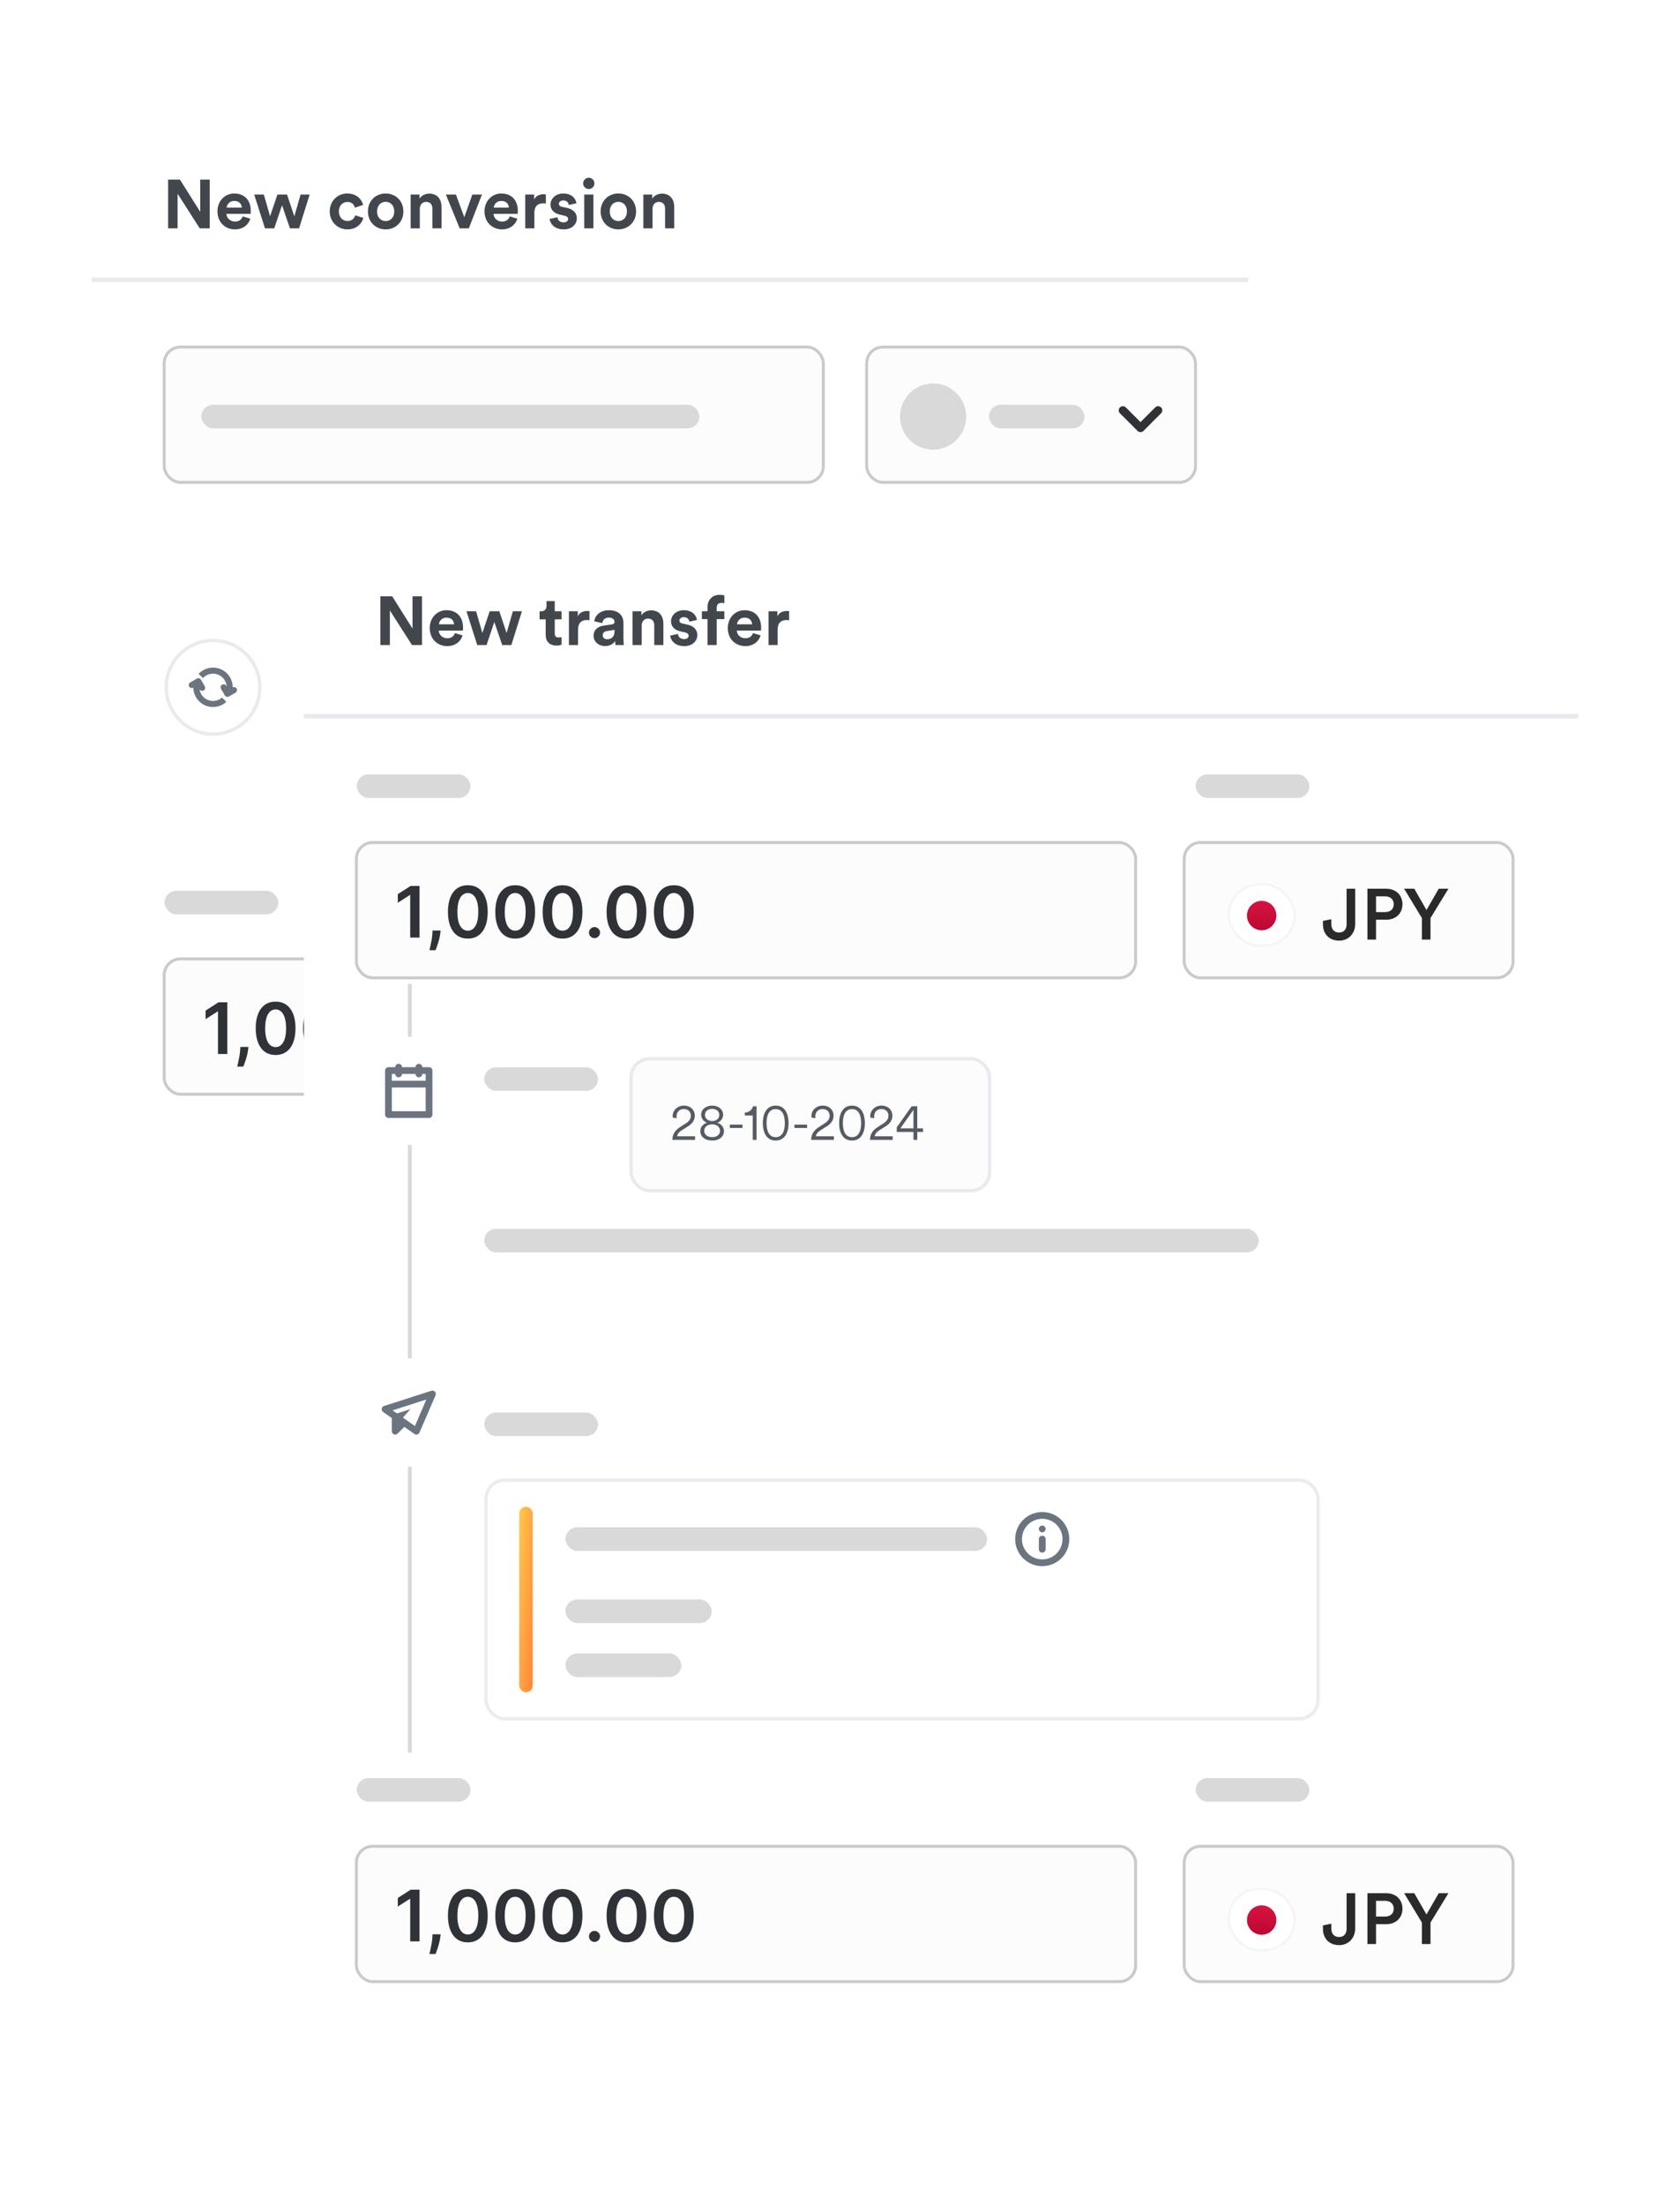 <svg width="343" height="450" viewBox="0 0 343 450" fill="none" xmlns="http://www.w3.org/2000/svg">
<g filter="url(#filter0_d_1108_121636)">
<rect x="18.714" y="22.494" width="236.145" height="226.539" rx="6.454" fill="white"/>
<path d="M53.049 140.271C53.049 145.549 48.77 149.828 43.492 149.828C38.213 149.828 33.934 145.549 33.934 140.271C33.934 134.992 38.213 130.713 43.492 130.713C48.77 130.713 53.049 134.992 53.049 140.271Z" fill="white" stroke="#E8EAED" stroke-width="0.687"/>
<path fill-rule="evenodd" clip-rule="evenodd" d="M47.514 140.274C47.801 140.143 48.146 140.249 48.307 140.528C48.478 140.824 48.377 141.202 48.081 141.373L46.741 142.147C46.445 142.318 46.067 142.216 45.896 141.92L45.122 140.58C44.951 140.284 45.053 139.906 45.349 139.735C45.645 139.564 46.023 139.666 46.194 139.962L46.271 140.096C46.181 138.639 44.971 137.486 43.492 137.486C42.677 137.486 41.944 137.836 41.434 138.394L40.559 137.519C41.292 136.737 42.335 136.249 43.492 136.249C45.714 136.249 47.514 138.049 47.514 140.271C47.514 140.272 47.514 140.273 47.514 140.274ZM39.47 140.342L39.469 140.343C39.173 140.514 38.795 140.412 38.624 140.116C38.453 139.82 38.555 139.442 38.85 139.271L40.19 138.497C40.486 138.327 40.865 138.428 41.036 138.724L41.809 140.064C41.98 140.36 41.879 140.738 41.583 140.909C41.287 141.08 40.908 140.978 40.737 140.683L40.737 140.682C40.936 142.025 42.093 143.056 43.492 143.056C44.195 143.056 44.838 142.794 45.328 142.364L46.205 143.24C45.489 143.894 44.537 144.293 43.492 144.293C41.294 144.293 39.508 142.531 39.47 140.342Z" fill="#6C747F"/>
<rect x="33.519" y="195.702" width="137.387" height="27.622" rx="3.322" fill="#FCFCFD" stroke="#CACACA" stroke-width="0.604"/>
<rect x="178.549" y="195.702" width="67.137" height="27.622" rx="3.322" fill="#FCFCFD" stroke="#CACACA" stroke-width="0.604"/>
<path d="M46.412 204.566V215.109H44.502V206.425H44.44L41.974 208V206.25L44.594 204.566H46.412ZM50.717 213.668L50.65 214.234C50.602 214.667 50.516 215.106 50.392 215.552C50.272 216.002 50.145 216.415 50.011 216.793C49.878 217.17 49.77 217.467 49.687 217.683H48.431C48.479 217.474 48.544 217.189 48.627 216.829C48.712 216.468 48.795 216.063 48.874 215.614C48.953 215.164 49.006 214.708 49.033 214.245L49.069 213.668H50.717ZM56.27 215.31C55.422 215.31 54.695 215.096 54.087 214.667C53.483 214.234 53.018 213.611 52.692 212.798C52.37 211.981 52.208 210.998 52.208 209.848C52.212 208.698 52.375 207.72 52.697 206.914C53.023 206.104 53.489 205.486 54.093 205.061C54.7 204.635 55.426 204.422 56.27 204.422C57.114 204.422 57.84 204.635 58.448 205.061C59.055 205.486 59.52 206.104 59.843 206.914C60.169 207.724 60.332 208.702 60.332 209.848C60.332 211.001 60.169 211.986 59.843 212.803C59.52 213.616 59.055 214.238 58.448 214.667C57.844 215.096 57.118 215.31 56.27 215.31ZM56.27 213.699C56.929 213.699 57.449 213.375 57.83 212.726C58.214 212.074 58.407 211.115 58.407 209.848C58.407 209.011 58.319 208.307 58.144 207.737C57.969 207.168 57.722 206.739 57.403 206.45C57.084 206.159 56.706 206.013 56.27 206.013C55.615 206.013 55.096 206.339 54.715 206.991C54.334 207.64 54.142 208.592 54.139 209.848C54.135 210.689 54.219 211.396 54.391 211.969C54.566 212.542 54.813 212.975 55.132 213.266C55.452 213.555 55.831 213.699 56.27 213.699ZM65.939 215.31C65.092 215.31 64.364 215.096 63.757 214.667C63.153 214.234 62.688 213.611 62.361 212.798C62.039 211.981 61.877 210.998 61.877 209.848C61.881 208.698 62.044 207.72 62.367 206.914C62.693 206.104 63.158 205.486 63.762 205.061C64.369 204.635 65.095 204.422 65.939 204.422C66.784 204.422 67.509 204.635 68.117 205.061C68.724 205.486 69.189 206.104 69.512 206.914C69.838 207.724 70.001 208.702 70.001 209.848C70.001 211.001 69.838 211.986 69.512 212.803C69.189 213.616 68.724 214.238 68.117 214.667C67.513 215.096 66.787 215.31 65.939 215.31ZM65.939 213.699C66.598 213.699 67.118 213.375 67.499 212.726C67.883 212.074 68.076 211.115 68.076 209.848C68.076 209.011 67.988 208.307 67.813 207.737C67.638 207.168 67.391 206.739 67.072 206.45C66.753 206.159 66.375 206.013 65.939 206.013C65.284 206.013 64.766 206.339 64.385 206.991C64.004 207.64 63.812 208.592 63.808 209.848C63.805 210.689 63.889 211.396 64.06 211.969C64.235 212.542 64.482 212.975 64.802 213.266C65.121 213.555 65.5 213.699 65.939 213.699ZM75.609 215.31C74.761 215.31 74.033 215.096 73.426 214.667C72.822 214.234 72.357 213.611 72.031 212.798C71.708 211.981 71.547 210.998 71.547 209.848C71.55 208.698 71.713 207.72 72.036 206.914C72.362 206.104 72.827 205.486 73.431 205.061C74.038 204.635 74.764 204.422 75.609 204.422C76.453 204.422 77.179 204.635 77.786 205.061C78.394 205.486 78.859 206.104 79.181 206.914C79.507 207.724 79.67 208.702 79.67 209.848C79.67 211.001 79.507 211.986 79.181 212.803C78.859 213.616 78.394 214.238 77.786 214.667C77.182 215.096 76.456 215.31 75.609 215.31ZM75.609 213.699C76.267 213.699 76.787 213.375 77.168 212.726C77.553 212.074 77.745 211.115 77.745 209.848C77.745 209.011 77.657 208.307 77.482 207.737C77.307 207.168 77.06 206.739 76.741 206.45C76.422 206.159 76.044 206.013 75.609 206.013C74.953 206.013 74.435 206.339 74.054 206.991C73.673 207.64 73.481 208.592 73.477 209.848C73.474 210.689 73.558 211.396 73.73 211.969C73.904 212.542 74.152 212.975 74.471 213.266C74.79 213.555 75.169 213.699 75.609 213.699ZM82.139 215.223C81.826 215.223 81.559 215.113 81.336 214.893C81.112 214.674 81.003 214.406 81.006 214.09C81.003 213.781 81.112 213.517 81.336 213.297C81.559 213.078 81.826 212.968 82.139 212.968C82.441 212.968 82.703 213.078 82.926 213.297C83.153 213.517 83.268 213.781 83.271 214.09C83.268 214.299 83.213 214.49 83.106 214.662C83.004 214.833 82.866 214.97 82.695 215.073C82.526 215.173 82.341 215.223 82.139 215.223ZM88.661 215.31C87.814 215.31 87.086 215.096 86.478 214.667C85.874 214.234 85.409 213.611 85.083 212.798C84.761 211.981 84.599 210.998 84.599 209.848C84.603 208.698 84.766 207.72 85.088 206.914C85.415 206.104 85.88 205.486 86.484 205.061C87.091 204.635 87.817 204.422 88.661 204.422C89.505 204.422 90.231 204.635 90.839 205.061C91.446 205.486 91.911 206.104 92.234 206.914C92.56 207.724 92.723 208.702 92.723 209.848C92.723 211.001 92.56 211.986 92.234 212.803C91.911 213.616 91.446 214.238 90.839 214.667C90.235 215.096 89.509 215.31 88.661 215.31ZM88.661 213.699C89.32 213.699 89.84 213.375 90.221 212.726C90.605 212.074 90.798 211.115 90.798 209.848C90.798 209.011 90.71 208.307 90.535 207.737C90.36 207.168 90.113 206.739 89.794 206.45C89.475 206.159 89.097 206.013 88.661 206.013C88.006 206.013 87.487 206.339 87.106 206.991C86.725 207.64 86.533 208.592 86.53 209.848C86.526 210.689 86.611 211.396 86.782 211.969C86.957 212.542 87.204 212.975 87.523 213.266C87.843 213.555 88.222 213.699 88.661 213.699ZM98.33 215.31C97.483 215.31 96.755 215.096 96.148 214.667C95.544 214.234 95.079 213.611 94.752 212.798C94.43 211.981 94.269 210.998 94.269 209.848C94.272 208.698 94.435 207.72 94.758 206.914C95.084 206.104 95.549 205.486 96.153 205.061C96.76 204.635 97.486 204.422 98.33 204.422C99.175 204.422 99.9 204.635 100.508 205.061C101.115 205.486 101.58 206.104 101.903 206.914C102.229 207.724 102.392 208.702 102.392 209.848C102.392 211.001 102.229 211.986 101.903 212.803C101.58 213.616 101.115 214.238 100.508 214.667C99.904 215.096 99.178 215.31 98.33 215.31ZM98.33 213.699C98.989 213.699 99.509 213.375 99.89 212.726C100.275 212.074 100.467 211.115 100.467 209.848C100.467 209.011 100.379 208.307 100.204 207.737C100.029 207.168 99.782 206.739 99.463 206.45C99.144 206.159 98.766 206.013 98.33 206.013C97.675 206.013 97.157 206.339 96.776 206.991C96.395 207.64 96.203 208.592 96.199 209.848C96.196 210.689 96.28 211.396 96.451 211.969C96.626 212.542 96.874 212.975 97.193 213.266C97.512 213.555 97.891 213.699 98.33 213.699Z" fill="#2F3237"/>
<path d="M209.297 211.182V210.643L210.667 210.362V211.135C210.667 212.108 211.218 212.541 211.944 212.541C212.694 212.541 213.163 212.037 213.163 211.194V205.383H214.568V211.159C214.568 212.635 213.537 213.865 211.956 213.865C210.328 213.865 209.297 212.799 209.297 211.182ZM217.973 209.202H219.438C220.328 209.202 220.867 208.71 220.867 207.925C220.867 207.129 220.328 206.625 219.438 206.625H217.973V209.202ZM219.648 210.444H217.973V213.689H216.568V205.383H219.648C221.242 205.383 222.296 206.461 222.296 207.914C222.296 209.378 221.242 210.444 219.648 210.444ZM225.47 210.175L222.565 205.383H224.229L226.22 208.863L228.223 205.383H229.805L226.876 210.175V213.689H225.47V210.175Z" fill="#2A2A2A"/>
<g clip-path="url(#clip0_1108_121636)">
<g clip-path="url(#clip1_1108_121636)">
<rect x="188.505" y="203.889" width="12.007" height="12.007" rx="1.208" fill="white"/>
<ellipse cx="194.509" cy="209.892" rx="2.573" ry="3.602" fill="url(#paint0_linear_1108_121636)"/>
</g>
<rect x="188.656" y="204.04" width="11.705" height="11.705" rx="5.853" stroke="#F5F5F5" stroke-width="0.302"/>
</g>
<rect x="33.519" y="70.825" width="134.585" height="27.622" rx="3.322" fill="#FCFCFD" stroke="#CACACA" stroke-width="0.604"/>
<rect x="176.948" y="70.825" width="67.137" height="27.622" rx="3.322" fill="#FCFCFD" stroke="#CACACA" stroke-width="0.604"/>
<rect x="201.914" y="82.61" width="19.51" height="4.811" rx="2.406" fill="#D9D9D9"/>
<path fill-rule="evenodd" clip-rule="evenodd" d="M232.854 86.148L235.854 83.149C236.185 82.818 236.722 82.818 237.054 83.149C237.385 83.48 237.385 84.017 237.054 84.348L233.454 87.947C233.123 88.278 232.586 88.278 232.254 87.947L228.655 84.348C228.323 84.017 228.323 83.48 228.655 83.149C228.986 82.818 229.523 82.818 229.855 83.149L232.854 86.148Z" fill="#2F3237"/>
<circle cx="190.506" cy="85.016" r="6.755" fill="#D9D9D9"/>
<rect x="41.107" y="82.61" width="101.683" height="4.811" rx="2.406" fill="#D9D9D9"/>
<rect x="33.591" y="181.792" width="23.216" height="4.811" rx="2.406" fill="#D9D9D9"/>
<rect x="63.121" y="131.438" width="31.24" height="4.811" rx="2.406" fill="#D9D9D9"/>
<rect x="63.121" y="141.801" width="105.285" height="4.811" rx="2.406" fill="#D9D9D9"/>
<rect x="178.248" y="181.792" width="23.216" height="4.811" rx="2.406" fill="#D9D9D9"/>
<path d="M42.815 46.605H40.781L36.262 39.547V46.605H34.326V36.657H36.739L40.879 43.238V36.657H42.815V46.605ZM46.277 42.368H49.364C49.336 41.68 48.887 41.007 47.821 41.007C46.852 41.007 46.319 41.736 46.277 42.368ZM49.547 44.164L51.104 44.627C50.753 45.82 49.659 46.816 47.961 46.816C46.067 46.816 44.397 45.455 44.397 43.126C44.397 40.922 46.025 39.491 47.792 39.491C49.925 39.491 51.202 40.852 51.202 43.069C51.202 43.336 51.174 43.617 51.174 43.645H46.235C46.277 44.557 47.049 45.216 47.975 45.216C48.845 45.216 49.322 44.781 49.547 44.164ZM56.641 39.702H58.605L60.093 44.15L61.37 39.702H63.222L61.061 46.605H59.195L57.581 41.891L55.995 46.605H54.101L51.898 39.702H53.863L55.14 44.136L56.641 39.702ZM70.942 41.217C69.988 41.217 69.188 41.905 69.188 43.154C69.188 44.403 70.002 45.104 70.956 45.104C71.91 45.104 72.387 44.473 72.542 43.939L74.183 44.487C73.875 45.637 72.794 46.816 70.956 46.816C68.921 46.816 67.322 45.272 67.322 43.154C67.322 41.021 68.893 39.491 70.9 39.491C72.78 39.491 73.847 40.656 74.141 41.821L72.471 42.382C72.303 41.806 71.868 41.217 70.942 41.217ZM78.739 45.118C79.651 45.118 80.493 44.459 80.493 43.154C80.493 41.849 79.651 41.189 78.739 41.189C77.827 41.189 76.985 41.849 76.985 43.154C76.985 44.444 77.827 45.118 78.739 45.118ZM78.739 39.491C80.802 39.491 82.359 41.021 82.359 43.154C82.359 45.272 80.802 46.816 78.739 46.816C76.676 46.816 75.119 45.272 75.119 43.154C75.119 41.021 76.676 39.491 78.739 39.491ZM85.71 42.634V46.605H83.844V39.702H85.654V40.558C86.075 39.842 86.903 39.519 87.646 39.519C89.358 39.519 90.144 40.74 90.144 42.256V46.605H88.278V42.578C88.278 41.806 87.899 41.203 87.001 41.203C86.187 41.203 85.71 41.835 85.71 42.634ZM98.4 39.702L95.72 46.605H93.854L91.033 39.702H93.082L94.794 44.332L96.436 39.702H98.4ZM100.802 42.368H103.889C103.861 41.68 103.412 41.007 102.345 41.007C101.377 41.007 100.844 41.736 100.802 42.368ZM104.071 44.164L105.629 44.627C105.278 45.82 104.183 46.816 102.485 46.816C100.591 46.816 98.921 45.455 98.921 43.126C98.921 40.922 100.549 39.491 102.317 39.491C104.45 39.491 105.727 40.852 105.727 43.069C105.727 43.336 105.699 43.617 105.699 43.645H100.76C100.802 44.557 101.573 45.216 102.499 45.216C103.369 45.216 103.847 44.781 104.071 44.164ZM111.445 39.674V41.554C111.234 41.512 111.052 41.498 110.883 41.498C109.929 41.498 109.101 41.961 109.101 43.448V46.605H107.235V39.702H109.045V40.726C109.466 39.814 110.42 39.646 111.01 39.646C111.164 39.646 111.304 39.66 111.445 39.674ZM112.212 44.683L113.812 44.332C113.854 44.88 114.261 45.385 115.075 45.385C115.692 45.385 115.987 45.062 115.987 44.697C115.987 44.388 115.776 44.136 115.243 44.024L114.331 43.813C112.998 43.518 112.394 42.719 112.394 41.75C112.394 40.516 113.489 39.491 114.976 39.491C116.941 39.491 117.6 40.74 117.684 41.484L116.127 41.835C116.071 41.428 115.776 40.908 114.99 40.908C114.499 40.908 114.106 41.203 114.106 41.596C114.106 41.933 114.359 42.143 114.738 42.214L115.72 42.424C117.081 42.705 117.769 43.532 117.769 44.543C117.769 45.665 116.899 46.816 115.089 46.816C113.012 46.816 112.296 45.469 112.212 44.683ZM121.146 46.605H119.28V39.702H121.146V46.605ZM119.055 37.443C119.055 36.797 119.575 36.278 120.206 36.278C120.852 36.278 121.357 36.797 121.357 37.443C121.357 38.06 120.852 38.579 120.206 38.579C119.575 38.579 119.055 38.06 119.055 37.443ZM126.248 45.118C127.16 45.118 128.002 44.459 128.002 43.154C128.002 41.849 127.16 41.189 126.248 41.189C125.335 41.189 124.494 41.849 124.494 43.154C124.494 44.444 125.335 45.118 126.248 45.118ZM126.248 39.491C128.31 39.491 129.868 41.021 129.868 43.154C129.868 45.272 128.31 46.816 126.248 46.816C124.185 46.816 122.627 45.272 122.627 43.154C122.627 41.021 124.185 39.491 126.248 39.491ZM133.219 42.634V46.605H131.352V39.702H133.162V40.558C133.583 39.842 134.411 39.519 135.155 39.519C136.867 39.519 137.653 40.74 137.653 42.256V46.605H135.786V42.578C135.786 41.806 135.408 41.203 134.51 41.203C133.696 41.203 133.219 41.835 133.219 42.634Z" fill="#42474D"/>
<line x1="18.714" y1="57.12" x2="254.859" y2="57.12" stroke="#E8EAED" stroke-width="0.935"/>
</g>
<g filter="url(#filter1_d_1108_121636)">
<rect x="62.054" y="107.541" width="260.16" height="316.194" rx="4.143" fill="white"/>
<rect x="98.876" y="288.294" width="23.216" height="4.811" rx="2.406" fill="#D9D9D9"/>
<rect x="99.222" y="302.091" width="169.878" height="48.675" rx="3.798" stroke="#EBECF0" stroke-width="0.691"/>
<rect x="115.45" y="311.708" width="86.09" height="4.811" rx="2.406" fill="#D9D9D9"/>
<rect x="115.45" y="326.438" width="29.855" height="4.811" rx="2.406" fill="#D9D9D9"/>
<rect x="115.45" y="337.445" width="23.651" height="4.811" rx="2.406" fill="#D9D9D9"/>
<rect x="108.765" y="345.373" width="2.762" height="37.868" rx="1.381" transform="rotate(-180 108.765 345.373)" fill="url(#paint1_linear_1108_121636)"/>
<path fill-rule="evenodd" clip-rule="evenodd" d="M207.265 314.114C207.265 317.165 209.738 319.638 212.789 319.638C215.84 319.638 218.314 317.165 218.314 314.114C218.314 311.063 215.84 308.589 212.789 308.589C209.738 308.589 207.265 311.063 207.265 314.114ZM216.933 314.114C216.933 316.402 215.078 318.257 212.79 318.257C210.501 318.257 208.646 316.402 208.646 314.114C208.646 311.826 210.501 309.97 212.79 309.97C215.078 309.97 216.933 311.826 216.933 314.114ZM212.098 314.114C212.098 313.732 212.408 313.423 212.789 313.423C213.17 313.423 213.48 313.732 213.48 314.114V316.186C213.48 316.567 213.17 316.876 212.789 316.876C212.408 316.876 212.098 316.567 212.098 316.186V314.114ZM212.789 311.352C212.408 311.352 212.098 311.661 212.098 312.042C212.098 312.424 212.408 312.733 212.789 312.733C213.17 312.733 213.48 312.424 213.48 312.042C213.48 311.661 213.17 311.352 212.789 311.352Z" fill="#6C747F"/>
<rect x="83.267" y="200.798" width="0.8" height="156.896" fill="#D9D9D9"/>
<circle cx="83.453" cy="288.294" r="10.589" fill="white" stroke="white" stroke-width="0.921"/>
<path fill-rule="evenodd" clip-rule="evenodd" d="M88.921 284.771C89.156 284.226 88.641 283.658 88.076 283.84L78.408 286.947C77.865 287.122 77.756 287.842 78.222 288.17L80.001 289.419V292.093C80.001 292.708 80.745 293.016 81.18 292.581L82.55 291.211L84.61 292.658C84.968 292.91 85.468 292.769 85.641 292.367L88.921 284.771ZM82.257 289.317L84.71 291.04L87.05 285.62L80.152 287.838L81.045 288.465L83.799 287.605L82.257 289.317Z" fill="#6C747F"/>
<rect x="128.839" y="216.075" width="73.2" height="26.932" rx="3.798" fill="#FCFCFD"/>
<rect x="128.839" y="216.075" width="73.2" height="26.932" rx="3.798" stroke="#E8EAED" stroke-width="0.691"/>
<path d="M141.914 232.635H137.273C137.293 231.581 137.728 230.75 138.83 230.044L140.067 229.242C140.734 228.816 141.053 228.314 141.053 227.705C141.053 226.989 140.56 226.341 139.613 226.341C138.656 226.341 138.124 227.009 138.124 227.908C138.124 228.004 138.124 228.101 138.143 228.217L137.351 228.091C137.341 228.024 137.331 227.898 137.331 227.821C137.331 226.564 138.337 225.645 139.613 225.645C141.053 225.645 141.856 226.593 141.856 227.695C141.856 228.604 141.344 229.31 140.551 229.822L139.13 230.721C138.704 230.992 138.327 231.369 138.24 231.9H141.914V232.635ZM145.394 232.771C143.857 232.771 142.977 231.91 142.977 230.847C142.977 229.986 143.586 229.368 144.359 229.135C143.702 228.913 143.151 228.304 143.151 227.511C143.151 226.419 144.108 225.645 145.394 225.645C146.689 225.645 147.637 226.419 147.637 227.511C147.637 228.294 147.105 228.913 146.428 229.135C147.202 229.358 147.811 229.986 147.811 230.847C147.811 231.91 146.931 232.771 145.394 232.771ZM145.394 228.797C146.235 228.797 146.854 228.285 146.854 227.54C146.854 226.835 146.283 226.303 145.394 226.303C144.504 226.303 143.934 226.835 143.934 227.54C143.934 228.285 144.553 228.797 145.394 228.797ZM145.394 232.075C146.419 232.075 147.008 231.514 147.008 230.789C147.008 230.044 146.419 229.474 145.394 229.474C144.369 229.474 143.779 230.044 143.779 230.789C143.779 231.514 144.369 232.075 145.394 232.075ZM151.585 230.199H149.003V229.522H151.585V230.199ZM154.46 232.635H153.687V227.656H152.063V227.067C152.952 227.028 153.58 226.477 153.735 225.781H154.46V232.635ZM158.371 226.351C157.124 226.351 156.505 227.434 156.505 229.213C156.505 231.011 157.124 232.084 158.371 232.084C159.618 232.084 160.237 231.011 160.237 229.213C160.237 227.434 159.618 226.351 158.371 226.351ZM161.001 229.213C161.001 231.05 160.295 232.771 158.371 232.771C156.447 232.771 155.742 231.05 155.742 229.213C155.742 227.395 156.438 225.645 158.371 225.645C160.305 225.645 161.001 227.395 161.001 229.213ZM164.783 230.199H162.202V229.522H164.783V230.199ZM170.247 232.635H165.607C165.626 231.581 166.061 230.75 167.163 230.044L168.401 229.242C169.068 228.816 169.387 228.314 169.387 227.705C169.387 226.989 168.894 226.341 167.946 226.341C166.989 226.341 166.457 227.009 166.457 227.908C166.457 228.004 166.457 228.101 166.477 228.217L165.684 228.091C165.674 228.024 165.665 227.898 165.665 227.821C165.665 226.564 166.67 225.645 167.946 225.645C169.387 225.645 170.189 226.593 170.189 227.695C170.189 228.604 169.677 229.31 168.884 229.822L167.463 230.721C167.037 230.992 166.66 231.369 166.573 231.9H170.247V232.635ZM173.949 226.351C172.702 226.351 172.084 227.434 172.084 229.213C172.084 231.011 172.702 232.084 173.949 232.084C175.197 232.084 175.815 231.011 175.815 229.213C175.815 227.434 175.197 226.351 173.949 226.351ZM176.579 229.213C176.579 231.05 175.873 232.771 173.949 232.771C172.025 232.771 171.32 231.05 171.32 229.213C171.32 227.395 172.016 225.645 173.949 225.645C175.883 225.645 176.579 227.395 176.579 229.213ZM182.257 232.635H177.616C177.635 231.581 178.07 230.75 179.172 230.044L180.41 229.242C181.077 228.816 181.396 228.314 181.396 227.705C181.396 226.989 180.903 226.341 179.956 226.341C178.998 226.341 178.467 227.009 178.467 227.908C178.467 228.004 178.467 228.101 178.486 228.217L177.693 228.091C177.684 228.024 177.674 227.898 177.674 227.821C177.674 226.564 178.679 225.645 179.956 225.645C181.396 225.645 182.199 226.593 182.199 227.695C182.199 228.604 181.686 229.31 180.893 229.822L179.472 230.721C179.047 230.992 178.67 231.369 178.583 231.9H182.257V232.635ZM183.087 231.021V230.083L186.133 225.781H187.274V230.286H188.453V231.021H187.274V232.635H186.5V231.021H183.087ZM186.5 230.286V226.506L183.822 230.286H186.5Z" fill="#545B63"/>
<rect x="98.875" y="217.824" width="23.216" height="4.811" rx="2.406" fill="#D9D9D9"/>
<rect x="98.875" y="250.791" width="158.097" height="4.811" rx="2.406" fill="#D9D9D9"/>
<circle cx="83.453" cy="222.635" r="10.589" fill="white" stroke="white" stroke-width="0.921"/>
<path fill-rule="evenodd" clip-rule="evenodd" d="M80 219.182H80.691V219.182C80.691 219.563 81 219.873 81.382 219.873C81.763 219.873 82.072 219.563 82.072 219.182V219.182H84.834V219.182C84.834 219.563 85.144 219.873 85.525 219.873C85.906 219.873 86.216 219.563 86.216 219.182V219.182H86.906V220.563H80V219.182ZM86.216 217.801H87.597C87.978 217.801 88.287 218.11 88.287 218.491V221.254V227.469C88.287 227.85 87.978 228.159 87.597 228.159H79.31C78.928 228.159 78.619 227.85 78.619 227.469V221.254V218.491C78.619 218.11 78.928 217.801 79.31 217.801H80.691C80.691 217.419 81 217.11 81.382 217.11C81.763 217.11 82.072 217.419 82.072 217.801H84.834C84.834 217.419 85.144 217.11 85.525 217.11C85.906 217.11 86.215 217.419 86.216 217.801ZM80 226.778V221.944H86.906V226.778H80Z" fill="#6C747F"/>
</g>
<rect x="72.763" y="171.946" width="159.094" height="27.622" rx="3.322" fill="#FCFCFD" stroke="#CACACA" stroke-width="0.604"/>
<rect x="241.775" y="171.946" width="67.137" height="27.622" rx="3.322" fill="#FCFCFD" stroke="#CACACA" stroke-width="0.604"/>
<path d="M85.656 180.81V191.353H83.746V182.668H83.684L81.218 184.244V182.493L83.839 180.81H85.656ZM89.961 189.912L89.894 190.478C89.846 190.91 89.76 191.35 89.636 191.796C89.516 192.245 89.389 192.659 89.256 193.036C89.122 193.414 89.014 193.711 88.931 193.927H87.675C87.723 193.718 87.788 193.433 87.871 193.072C87.957 192.712 88.039 192.307 88.118 191.858C88.197 191.408 88.25 190.951 88.278 190.488L88.314 189.912H89.961ZM95.514 191.554C94.666 191.554 93.939 191.339 93.332 190.91C92.728 190.478 92.262 189.855 91.936 189.042C91.614 188.225 91.453 187.242 91.453 186.092C91.456 184.942 91.619 183.964 91.942 183.157C92.268 182.347 92.733 181.73 93.337 181.304C93.944 180.879 94.67 180.666 95.514 180.666C96.359 180.666 97.084 180.879 97.692 181.304C98.299 181.73 98.764 182.347 99.087 183.157C99.413 183.967 99.576 184.946 99.576 186.092C99.576 187.245 99.413 188.23 99.087 189.047C98.764 189.86 98.299 190.481 97.692 190.91C97.088 191.339 96.362 191.554 95.514 191.554ZM95.514 189.942C96.173 189.942 96.693 189.618 97.074 188.97C97.459 188.317 97.651 187.358 97.651 186.092C97.651 185.254 97.563 184.551 97.388 183.981C97.213 183.411 96.966 182.982 96.647 182.694C96.328 182.402 95.95 182.257 95.514 182.257C94.859 182.257 94.341 182.583 93.96 183.235C93.579 183.883 93.386 184.836 93.383 186.092C93.379 186.933 93.464 187.64 93.635 188.213C93.81 188.786 94.057 189.218 94.376 189.51C94.696 189.798 95.075 189.942 95.514 189.942ZM105.183 191.554C104.336 191.554 103.608 191.339 103.001 190.91C102.397 190.478 101.932 189.855 101.606 189.042C101.283 188.225 101.122 187.242 101.122 186.092C101.125 184.942 101.288 183.964 101.611 183.157C101.937 182.347 102.402 181.73 103.006 181.304C103.613 180.879 104.339 180.666 105.183 180.666C106.028 180.666 106.754 180.879 107.361 181.304C107.968 181.73 108.434 182.347 108.756 183.157C109.082 183.967 109.245 184.946 109.245 186.092C109.245 187.245 109.082 188.23 108.756 189.047C108.434 189.86 107.968 190.481 107.361 190.91C106.757 191.339 106.031 191.554 105.183 191.554ZM105.183 189.942C105.842 189.942 106.362 189.618 106.743 188.97C107.128 188.317 107.32 187.358 107.32 186.092C107.32 185.254 107.232 184.551 107.057 183.981C106.882 183.411 106.635 182.982 106.316 182.694C105.997 182.402 105.619 182.257 105.183 182.257C104.528 182.257 104.01 182.583 103.629 183.235C103.248 183.883 103.056 184.836 103.052 186.092C103.049 186.933 103.133 187.64 103.304 188.213C103.479 188.786 103.727 189.218 104.046 189.51C104.365 189.798 104.744 189.942 105.183 189.942ZM114.853 191.554C114.005 191.554 113.277 191.339 112.67 190.91C112.066 190.478 111.601 189.855 111.275 189.042C110.952 188.225 110.791 187.242 110.791 186.092C110.794 184.942 110.957 183.964 111.28 183.157C111.606 182.347 112.071 181.73 112.675 181.304C113.282 180.879 114.008 180.666 114.853 180.666C115.697 180.666 116.423 180.879 117.03 181.304C117.638 181.73 118.103 182.347 118.425 183.157C118.751 183.967 118.914 184.946 118.914 186.092C118.914 187.245 118.751 188.23 118.425 189.047C118.103 189.86 117.638 190.481 117.03 190.91C116.426 191.339 115.7 191.554 114.853 191.554ZM114.853 189.942C115.512 189.942 116.032 189.618 116.412 188.97C116.797 188.317 116.989 187.358 116.989 186.092C116.989 185.254 116.902 184.551 116.726 183.981C116.551 183.411 116.304 182.982 115.985 182.694C115.666 182.402 115.288 182.257 114.853 182.257C114.197 182.257 113.679 182.583 113.298 183.235C112.917 183.883 112.725 184.836 112.721 186.092C112.718 186.933 112.802 187.64 112.974 188.213C113.149 188.786 113.396 189.218 113.715 189.51C114.034 189.798 114.413 189.942 114.853 189.942ZM121.383 191.466C121.071 191.466 120.803 191.356 120.58 191.137C120.357 190.917 120.247 190.649 120.25 190.334C120.247 190.025 120.357 189.761 120.58 189.541C120.803 189.321 121.071 189.211 121.383 189.211C121.685 189.211 121.947 189.321 122.17 189.541C122.397 189.761 122.512 190.025 122.515 190.334C122.512 190.543 122.457 190.734 122.351 190.905C122.248 191.077 122.11 191.214 121.939 191.317C121.771 191.417 121.585 191.466 121.383 191.466ZM127.905 191.554C127.058 191.554 126.33 191.339 125.723 190.91C125.119 190.478 124.654 189.855 124.327 189.042C124.005 188.225 123.844 187.242 123.844 186.092C123.847 184.942 124.01 183.964 124.333 183.157C124.659 182.347 125.124 181.73 125.728 181.304C126.335 180.879 127.061 180.666 127.905 180.666C128.75 180.666 129.475 180.879 130.083 181.304C130.69 181.73 131.155 182.347 131.478 183.157C131.804 183.967 131.967 184.946 131.967 186.092C131.967 187.245 131.804 188.23 131.478 189.047C131.155 189.86 130.69 190.481 130.083 190.91C129.479 191.339 128.753 191.554 127.905 191.554ZM127.905 189.942C128.564 189.942 129.084 189.618 129.465 188.97C129.85 188.317 130.042 187.358 130.042 186.092C130.042 185.254 129.954 184.551 129.779 183.981C129.604 183.411 129.357 182.982 129.038 182.694C128.719 182.402 128.341 182.257 127.905 182.257C127.25 182.257 126.732 182.583 126.351 183.235C125.97 183.883 125.777 184.836 125.774 186.092C125.771 186.933 125.855 187.64 126.026 188.213C126.201 188.786 126.448 189.218 126.768 189.51C127.087 189.798 127.466 189.942 127.905 189.942ZM137.575 191.554C136.727 191.554 135.999 191.339 135.392 190.91C134.788 190.478 134.323 189.855 133.997 189.042C133.674 188.225 133.513 187.242 133.513 186.092C133.516 184.942 133.679 183.964 134.002 183.157C134.328 182.347 134.793 181.73 135.397 181.304C136.004 180.879 136.73 180.666 137.575 180.666C138.419 180.666 139.145 180.879 139.752 181.304C140.36 181.73 140.825 182.347 141.147 183.157C141.473 183.967 141.636 184.946 141.636 186.092C141.636 187.245 141.473 188.23 141.147 189.047C140.825 189.86 140.36 190.481 139.752 190.91C139.148 191.339 138.422 191.554 137.575 191.554ZM137.575 189.942C138.233 189.942 138.753 189.618 139.134 188.97C139.519 188.317 139.711 187.358 139.711 186.092C139.711 185.254 139.623 184.551 139.448 183.981C139.273 183.411 139.026 182.982 138.707 182.694C138.388 182.402 138.01 182.257 137.575 182.257C136.919 182.257 136.401 182.583 136.02 183.235C135.639 183.883 135.447 184.836 135.443 186.092C135.44 186.933 135.524 187.64 135.695 188.213C135.871 188.786 136.118 189.218 136.437 189.51C136.756 189.798 137.135 189.942 137.575 189.942Z" fill="#2F3237"/>
<path d="M270.099 188.625V187.952L271.811 187.601V188.567C271.811 189.781 272.499 190.323 273.407 190.323C274.343 190.323 274.929 189.693 274.929 188.64V181.381H276.685V188.596C276.685 190.44 275.397 191.976 273.421 191.976C271.387 191.976 270.099 190.645 270.099 188.625ZM280.938 186.152H282.768C283.88 186.152 284.553 185.537 284.553 184.557C284.553 183.562 283.88 182.932 282.768 182.932H280.938V186.152ZM283.031 187.703H280.938V191.757H279.182V181.381H283.031C285.021 181.381 286.338 182.728 286.338 184.542C286.338 186.371 285.021 187.703 283.031 187.703ZM290.304 187.367L286.675 181.381H288.753L291.24 185.728L293.743 181.381H295.718L292.06 187.367V191.757H290.304V187.367Z" fill="#2A2A2A"/>
<g clip-path="url(#clip2_1108_121636)">
<rect x="250.589" y="180.257" width="14" height="13" rx="2" fill="white"/>
<circle cx="257.589" cy="186.857" r="3" fill="url(#paint2_linear_1108_121636)"/>
</g>
<rect x="250.839" y="180.507" width="13.5" height="12.5" rx="6.25" stroke="#F5F5F5" stroke-width="0.5"/>
<rect x="72.834" y="158.035" width="23.216" height="4.811" rx="2.406" fill="#D9D9D9"/>
<rect x="244.122" y="158.035" width="23.216" height="4.811" rx="2.406" fill="#D9D9D9"/>
<rect x="72.763" y="376.808" width="159.094" height="27.622" rx="3.322" fill="#FCFCFD" stroke="#CACACA" stroke-width="0.604"/>
<rect x="241.775" y="376.808" width="67.137" height="27.622" rx="3.322" fill="#FCFCFD" stroke="#CACACA" stroke-width="0.604"/>
<path d="M270.099 393.626V392.952L271.811 392.601V393.567C271.811 394.782 272.499 395.323 273.407 395.323C274.343 395.323 274.929 394.694 274.929 393.64V386.382H276.685V393.596C276.685 395.44 275.397 396.977 273.421 396.977C271.387 396.977 270.099 395.645 270.099 393.626ZM280.938 391.152H282.768C283.88 391.152 284.553 390.538 284.553 389.557C284.553 388.562 283.88 387.933 282.768 387.933H280.938V391.152ZM283.031 392.704H280.938V396.757H279.182V386.382H283.031C285.021 386.382 286.338 387.728 286.338 389.543C286.338 391.372 285.021 392.704 283.031 392.704ZM290.304 392.367L286.675 386.382H288.753L291.24 390.728L293.743 386.382H295.718L292.06 392.367V396.757H290.304V392.367Z" fill="#2A2A2A"/>
<g clip-path="url(#clip3_1108_121636)">
<rect x="250.589" y="385.257" width="14" height="13" rx="2" fill="white"/>
<circle cx="257.589" cy="391.857" r="3" fill="url(#paint3_linear_1108_121636)"/>
</g>
<rect x="250.839" y="385.507" width="13.5" height="12.5" rx="6.25" stroke="#F5F5F5" stroke-width="0.5"/>
<path d="M85.656 385.672V396.215H83.746V387.531H83.684L81.218 389.106V387.356L83.839 385.672H85.656ZM89.961 394.774L89.894 395.34C89.846 395.773 89.76 396.212 89.636 396.658C89.516 397.108 89.389 397.521 89.256 397.899C89.122 398.276 89.014 398.573 88.931 398.789H87.675C87.723 398.58 87.788 398.295 87.871 397.935C87.957 397.574 88.039 397.169 88.118 396.72C88.197 396.27 88.25 395.814 88.278 395.35L88.314 394.774H89.961ZM95.514 396.416C94.666 396.416 93.939 396.202 93.332 395.773C92.728 395.34 92.262 394.717 91.936 393.904C91.614 393.087 91.453 392.104 91.453 390.954C91.456 389.804 91.619 388.826 91.942 388.02C92.268 387.21 92.733 386.592 93.337 386.166C93.944 385.741 94.67 385.528 95.514 385.528C96.359 385.528 97.084 385.741 97.692 386.166C98.299 386.592 98.764 387.21 99.087 388.02C99.413 388.83 99.576 389.808 99.576 390.954C99.576 392.107 99.413 393.092 99.087 393.909C98.764 394.722 98.299 395.344 97.692 395.773C97.088 396.202 96.362 396.416 95.514 396.416ZM95.514 394.805C96.173 394.805 96.693 394.48 97.074 393.832C97.459 393.18 97.651 392.221 97.651 390.954C97.651 390.117 97.563 389.413 97.388 388.843C97.213 388.274 96.966 387.845 96.647 387.556C96.328 387.265 95.95 387.119 95.514 387.119C94.859 387.119 94.341 387.445 93.96 388.097C93.579 388.746 93.386 389.698 93.383 390.954C93.379 391.795 93.464 392.502 93.635 393.075C93.81 393.648 94.057 394.081 94.376 394.372C94.696 394.661 95.075 394.805 95.514 394.805ZM105.183 396.416C104.336 396.416 103.608 396.202 103.001 395.773C102.397 395.34 101.932 394.717 101.606 393.904C101.283 393.087 101.122 392.104 101.122 390.954C101.125 389.804 101.288 388.826 101.611 388.02C101.937 387.21 102.402 386.592 103.006 386.166C103.613 385.741 104.339 385.528 105.183 385.528C106.028 385.528 106.754 385.741 107.361 386.166C107.968 386.592 108.434 387.21 108.756 388.02C109.082 388.83 109.245 389.808 109.245 390.954C109.245 392.107 109.082 393.092 108.756 393.909C108.434 394.722 107.968 395.344 107.361 395.773C106.757 396.202 106.031 396.416 105.183 396.416ZM105.183 394.805C105.842 394.805 106.362 394.48 106.743 393.832C107.128 393.18 107.32 392.221 107.32 390.954C107.32 390.117 107.232 389.413 107.057 388.843C106.882 388.274 106.635 387.845 106.316 387.556C105.997 387.265 105.619 387.119 105.183 387.119C104.528 387.119 104.01 387.445 103.629 388.097C103.248 388.746 103.056 389.698 103.052 390.954C103.049 391.795 103.133 392.502 103.304 393.075C103.479 393.648 103.727 394.081 104.046 394.372C104.365 394.661 104.744 394.805 105.183 394.805ZM114.853 396.416C114.005 396.416 113.277 396.202 112.67 395.773C112.066 395.34 111.601 394.717 111.275 393.904C110.952 393.087 110.791 392.104 110.791 390.954C110.794 389.804 110.957 388.826 111.28 388.02C111.606 387.21 112.071 386.592 112.675 386.166C113.282 385.741 114.008 385.528 114.853 385.528C115.697 385.528 116.423 385.741 117.03 386.166C117.638 386.592 118.103 387.21 118.425 388.02C118.751 388.83 118.914 389.808 118.914 390.954C118.914 392.107 118.751 393.092 118.425 393.909C118.103 394.722 117.638 395.344 117.03 395.773C116.426 396.202 115.7 396.416 114.853 396.416ZM114.853 394.805C115.512 394.805 116.032 394.48 116.412 393.832C116.797 393.18 116.989 392.221 116.989 390.954C116.989 390.117 116.902 389.413 116.726 388.843C116.551 388.274 116.304 387.845 115.985 387.556C115.666 387.265 115.288 387.119 114.853 387.119C114.197 387.119 113.679 387.445 113.298 388.097C112.917 388.746 112.725 389.698 112.721 390.954C112.718 391.795 112.802 392.502 112.974 393.075C113.149 393.648 113.396 394.081 113.715 394.372C114.034 394.661 114.413 394.805 114.853 394.805ZM121.383 396.329C121.071 396.329 120.803 396.219 120.58 395.999C120.357 395.779 120.247 395.512 120.25 395.196C120.247 394.887 120.357 394.623 120.58 394.403C120.803 394.184 121.071 394.074 121.383 394.074C121.685 394.074 121.947 394.184 122.17 394.403C122.397 394.623 122.512 394.887 122.515 395.196C122.512 395.405 122.457 395.596 122.351 395.767C122.248 395.939 122.11 396.076 121.939 396.179C121.771 396.279 121.585 396.329 121.383 396.329ZM127.905 396.416C127.058 396.416 126.33 396.202 125.723 395.773C125.119 395.34 124.654 394.717 124.327 393.904C124.005 393.087 123.844 392.104 123.844 390.954C123.847 389.804 124.01 388.826 124.333 388.02C124.659 387.21 125.124 386.592 125.728 386.166C126.335 385.741 127.061 385.528 127.905 385.528C128.75 385.528 129.475 385.741 130.083 386.166C130.69 386.592 131.155 387.21 131.478 388.02C131.804 388.83 131.967 389.808 131.967 390.954C131.967 392.107 131.804 393.092 131.478 393.909C131.155 394.722 130.69 395.344 130.083 395.773C129.479 396.202 128.753 396.416 127.905 396.416ZM127.905 394.805C128.564 394.805 129.084 394.48 129.465 393.832C129.85 393.18 130.042 392.221 130.042 390.954C130.042 390.117 129.954 389.413 129.779 388.843C129.604 388.274 129.357 387.845 129.038 387.556C128.719 387.265 128.341 387.119 127.905 387.119C127.25 387.119 126.732 387.445 126.351 388.097C125.97 388.746 125.777 389.698 125.774 390.954C125.771 391.795 125.855 392.502 126.026 393.075C126.201 393.648 126.448 394.081 126.768 394.372C127.087 394.661 127.466 394.805 127.905 394.805ZM137.575 396.416C136.727 396.416 135.999 396.202 135.392 395.773C134.788 395.34 134.323 394.717 133.997 393.904C133.674 393.087 133.513 392.104 133.513 390.954C133.516 389.804 133.679 388.826 134.002 388.02C134.328 387.21 134.793 386.592 135.397 386.166C136.004 385.741 136.73 385.528 137.575 385.528C138.419 385.528 139.145 385.741 139.752 386.166C140.36 386.592 140.825 387.21 141.147 388.02C141.473 388.83 141.636 389.808 141.636 390.954C141.636 392.107 141.473 393.092 141.147 393.909C140.825 394.722 140.36 395.344 139.752 395.773C139.148 396.202 138.422 396.416 137.575 396.416ZM137.575 394.805C138.233 394.805 138.753 394.48 139.134 393.832C139.519 393.18 139.711 392.221 139.711 390.954C139.711 390.117 139.623 389.413 139.448 388.843C139.273 388.274 139.026 387.845 138.707 387.556C138.388 387.265 138.01 387.119 137.575 387.119C136.919 387.119 136.401 387.445 136.02 388.097C135.639 388.746 135.447 389.698 135.443 390.954C135.44 391.795 135.524 392.502 135.695 393.075C135.871 393.648 136.118 394.081 136.437 394.372C136.756 394.661 137.135 394.805 137.575 394.805Z" fill="#2F3237"/>
<rect x="72.834" y="362.897" width="23.216" height="4.811" rx="2.406" fill="#D9D9D9"/>
<rect x="244.122" y="362.897" width="23.216" height="4.811" rx="2.406" fill="#D9D9D9"/>
<path d="M86.154 131.652H84.119L79.601 124.594V131.652H77.665V121.704H80.078L84.218 128.285V121.704H86.154V131.652ZM89.616 127.415H92.703C92.675 126.727 92.226 126.054 91.159 126.054C90.191 126.054 89.658 126.783 89.616 127.415ZM92.885 129.211L94.443 129.674C94.092 130.867 92.998 131.863 91.3 131.863C89.405 131.863 87.736 130.502 87.736 128.172C87.736 125.969 89.363 124.538 91.131 124.538C93.264 124.538 94.541 125.899 94.541 128.116C94.541 128.383 94.513 128.664 94.513 128.692H89.574C89.616 129.604 90.388 130.263 91.314 130.263C92.184 130.263 92.661 129.828 92.885 129.211ZM99.98 124.749H101.944L103.432 129.197L104.709 124.749H106.561L104.4 131.652H102.534L100.92 126.938L99.334 131.652H97.44L95.237 124.749H97.201L98.478 129.183L99.98 124.749ZM113.262 122.686V124.749H114.652V126.404H113.262V129.295C113.262 129.898 113.543 130.095 114.076 130.095C114.301 130.095 114.553 130.067 114.652 130.039V131.582C114.483 131.652 114.146 131.751 113.599 131.751C112.252 131.751 111.41 130.951 111.41 129.618V126.404H110.161V124.749H110.512C111.242 124.749 111.579 124.272 111.579 123.654V122.686H113.262ZM120.361 124.721V126.601C120.151 126.559 119.968 126.545 119.8 126.545C118.846 126.545 118.018 127.008 118.018 128.495V131.652H116.152V124.749H117.962V125.773C118.383 124.861 119.337 124.692 119.926 124.692C120.081 124.692 120.221 124.707 120.361 124.721ZM121.185 129.772C121.185 128.537 122.097 127.85 123.248 127.681L124.945 127.429C125.338 127.373 125.465 127.176 125.465 126.938C125.465 126.446 125.086 126.04 124.3 126.04C123.486 126.04 123.037 126.559 122.981 127.162L121.325 126.811C121.437 125.731 122.434 124.538 124.286 124.538C126.475 124.538 127.289 125.773 127.289 127.162V130.558C127.289 130.923 127.331 131.414 127.373 131.652H125.661C125.619 131.47 125.591 131.091 125.591 130.824C125.24 131.372 124.581 131.849 123.556 131.849C122.083 131.849 121.185 130.853 121.185 129.772ZM123.949 130.46C124.735 130.46 125.465 130.081 125.465 128.86V128.551L123.907 128.79C123.43 128.86 123.051 129.127 123.051 129.66C123.051 130.067 123.346 130.46 123.949 130.46ZM131.008 127.681V131.652H129.142V124.749H130.952V125.605C131.373 124.889 132.201 124.566 132.945 124.566C134.657 124.566 135.443 125.787 135.443 127.302V131.652H133.576V127.625C133.576 126.853 133.197 126.25 132.299 126.25C131.486 126.25 131.008 126.881 131.008 127.681ZM136.819 129.73L138.418 129.379C138.46 129.926 138.867 130.432 139.681 130.432C140.299 130.432 140.593 130.109 140.593 129.744C140.593 129.435 140.383 129.183 139.85 129.07L138.938 128.86C137.605 128.565 137.001 127.765 137.001 126.797C137.001 125.562 138.096 124.538 139.583 124.538C141.548 124.538 142.207 125.787 142.291 126.531L140.734 126.881C140.678 126.475 140.383 125.955 139.597 125.955C139.106 125.955 138.713 126.25 138.713 126.643C138.713 126.98 138.966 127.19 139.345 127.26L140.327 127.471C141.688 127.751 142.375 128.579 142.375 129.59C142.375 130.712 141.505 131.863 139.695 131.863C137.619 131.863 136.903 130.516 136.819 129.73ZM147.298 123.037C146.877 123.037 146.33 123.219 146.33 123.991V124.749H147.887V126.348H146.33V131.652H144.449V126.348H143.299V124.749H144.449V123.963C144.449 122.405 145.432 121.395 146.961 121.395C147.354 121.395 147.733 121.465 147.887 121.535V123.107C147.789 123.079 147.606 123.037 147.298 123.037ZM150.471 127.415H153.558C153.53 126.727 153.081 126.054 152.015 126.054C151.047 126.054 150.513 126.783 150.471 127.415ZM153.741 129.211L155.298 129.674C154.947 130.867 153.853 131.863 152.155 131.863C150.261 131.863 148.591 130.502 148.591 128.172C148.591 125.969 150.219 124.538 151.987 124.538C154.12 124.538 155.397 125.899 155.397 128.116C155.397 128.383 155.368 128.664 155.368 128.692H150.429C150.471 129.604 151.243 130.263 152.169 130.263C153.039 130.263 153.516 129.828 153.741 129.211ZM161.114 124.721V126.601C160.904 126.559 160.721 126.545 160.553 126.545C159.599 126.545 158.771 127.008 158.771 128.495V131.652H156.905V124.749H158.715V125.773C159.136 124.861 160.09 124.692 160.679 124.692C160.834 124.692 160.974 124.707 161.114 124.721Z" fill="#42474D"/>
<line x1="62.054" y1="146.169" x2="322.214" y2="146.169" stroke="#E8EAED" stroke-width="0.935"/>
<defs>
<filter id="filter0_d_1108_121636" x="3.627" y="7.407" width="305.449" height="256.713" filterUnits="userSpaceOnUse" color-interpolation-filters="sRGB">
<feFlood flood-opacity="0" result="BackgroundImageFix"/>
<feColorMatrix in="SourceAlpha" type="matrix" values="0 0 0 0 0 0 0 0 0 0 0 0 0 0 0 0 0 0 127 0" result="hardAlpha"/>
<feOffset/>
<feGaussianBlur stdDeviation="7.543"/>
<feColorMatrix type="matrix" values="0 0 0 0 0 0 0 0 0 0 0 0 0 0 0 0 0 0 0.08 0"/>
<feBlend mode="normal" in2="BackgroundImageFix" result="effect1_dropShadow_1108_121636"/>
<feBlend mode="normal" in="SourceGraphic" in2="effect1_dropShadow_1108_121636" result="shape"/>
</filter>
<filter id="filter1_d_1108_121636" x="51.005" y="96.492" width="282.258" height="338.292" filterUnits="userSpaceOnUse" color-interpolation-filters="sRGB">
<feFlood flood-opacity="0" result="BackgroundImageFix"/>
<feColorMatrix in="SourceAlpha" type="matrix" values="0 0 0 0 0 0 0 0 0 0 0 0 0 0 0 0 0 0 127 0" result="hardAlpha"/>
<feOffset/>
<feGaussianBlur stdDeviation="5.524"/>
<feColorMatrix type="matrix" values="0 0 0 0 0 0 0 0 0 0 0 0 0 0 0 0 0 0 0.08 0"/>
<feBlend mode="normal" in2="BackgroundImageFix" result="effect1_dropShadow_1108_121636"/>
<feBlend mode="normal" in="SourceGraphic" in2="effect1_dropShadow_1108_121636" result="shape"/>
</filter>
<linearGradient id="paint0_linear_1108_121636" x1="191.936" y1="206.29" x2="191.936" y2="213.494" gradientUnits="userSpaceOnUse">
<stop stop-color="#D81441"/>
<stop offset="1" stop-color="#BB0831"/>
</linearGradient>
<linearGradient id="paint1_linear_1108_121636" x1="108.765" y1="345.373" x2="114.26" y2="345.773" gradientUnits="userSpaceOnUse">
<stop stop-color="#FF8439"/>
<stop offset="1" stop-color="#FFC94C"/>
</linearGradient>
<linearGradient id="paint2_linear_1108_121636" x1="254.589" y1="183.857" x2="254.589" y2="189.857" gradientUnits="userSpaceOnUse">
<stop stop-color="#D81441"/>
<stop offset="1" stop-color="#BB0831"/>
</linearGradient>
<linearGradient id="paint3_linear_1108_121636" x1="254.589" y1="388.857" x2="254.589" y2="394.857" gradientUnits="userSpaceOnUse">
<stop stop-color="#D81441"/>
<stop offset="1" stop-color="#BB0831"/>
</linearGradient>
<clipPath id="clip0_1108_121636">
<rect x="186.053" y="203.853" width="16.913" height="12.081" rx="6.04" fill="white"/>
</clipPath>
<clipPath id="clip1_1108_121636">
<rect x="188.505" y="203.889" width="12.007" height="12.007" rx="6.004" fill="white"/>
</clipPath>
<clipPath id="clip2_1108_121636">
<rect x="250.589" y="180.257" width="14" height="13" rx="6.5" fill="white"/>
</clipPath>
<clipPath id="clip3_1108_121636">
<rect x="250.589" y="385.257" width="14" height="13" rx="6.5" fill="white"/>
</clipPath>
</defs>
</svg>

